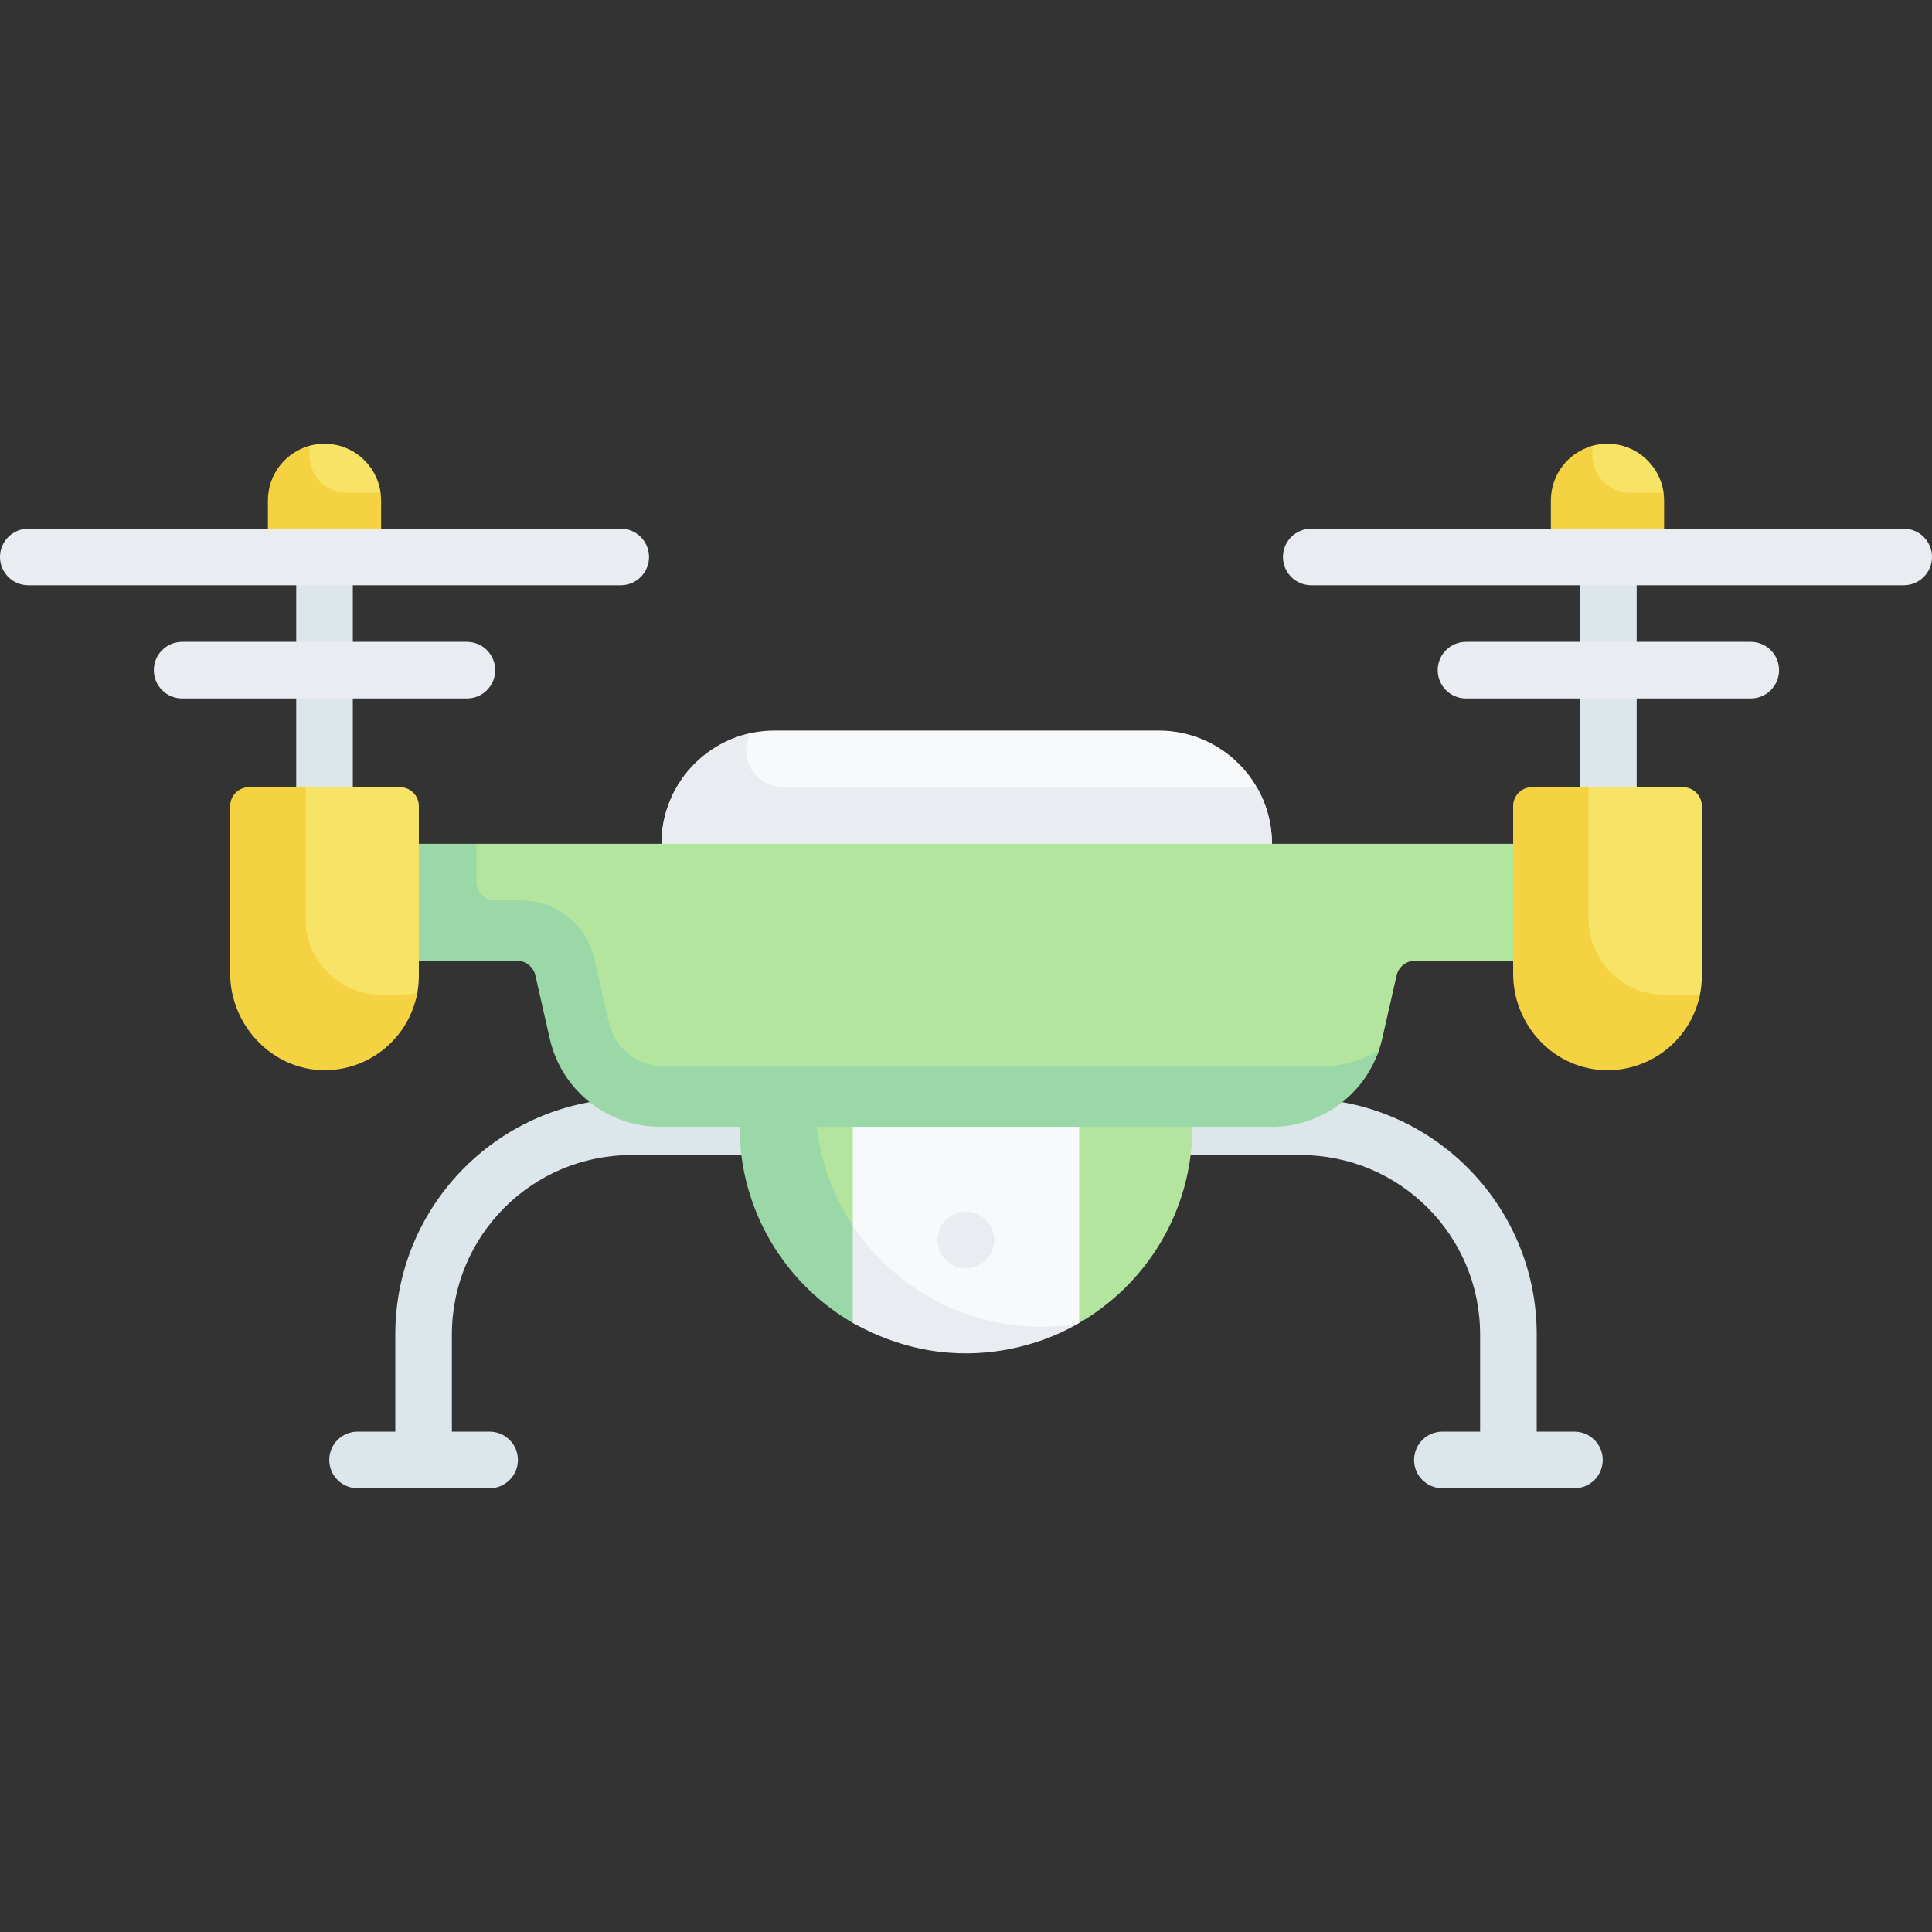 <?xml version="1.0" encoding="UTF-8"?> <svg xmlns="http://www.w3.org/2000/svg" id="Capa_1" height="512" viewBox="0 0 512 512" width="512"><rect x="0" y="0" width="512" height="512" fill="#333333" stroke="none"/><g id="_x3C_Group_x3E__18_"><g><path d="m399.745 394.399c-4.142 0-7.5-3.357-7.5-7.5v-33.288c0-26.191-21.309-47.5-47.5-47.5h-177.49c-26.191 0-47.5 21.309-47.5 47.5v33.288c0 4.143-3.358 7.5-7.5 7.5s-7.5-3.357-7.5-7.5v-33.288c0-34.463 28.038-62.5 62.5-62.5h177.489c34.462 0 62.5 28.037 62.5 62.5v33.288c.001 4.143-3.357 7.5-7.499 7.5z" fill="#dce6eb"></path></g><g><path d="m86 216.111c-4.142 0-7.5-3.357-7.5-7.5v-61.011c0-4.143 3.358-7.5 7.5-7.5s7.5 3.357 7.5 7.5v61.011c0 4.143-3.358 7.5-7.5 7.5z" fill="#dce6eb"></path></g><g><path d="m426.237 216.111c-4.142 0-7.5-3.357-7.5-7.5v-61.011c0-4.143 3.358-7.5 7.5-7.5s7.5 3.357 7.5 7.5v61.011c0 4.143-3.358 7.5-7.5 7.5z" fill="#dce6eb"></path></g><path d="m255.191 288.611 60.809 10c0 22.414-12.291 41.958-30.5 52.259-8.711 4.928-35.691 3.102-49.861-3.025 0 0-33.191-19.076-33.191-52.213z" fill="#b3e59f"></path><path d="m225.989 324.753c-5.084-7.661-8.455-16.556-9.57-26.141l-10.228-10-10.191 10c0 22.205 12.062 41.592 29.991 51.968 8.827 5.108 5.446-8.891 3.52-9.947 0 0 7.22.307-3.522-15.88z" fill="#9ad8a7"></path><path d="m285.999 298.612-29.808-10-30.192 10v26.134l8.447 22.163c8.827 5.109 17.248 7.337 17.248 7.337 10.932 0 25.477 1.427 34.304-3.682v-51.952z" fill="#f7f9fa"></path><path d="m285.471 350.86c-3.086.49-6.247.752-9.471.752-20.884 0-39.259-10.679-50-26.866v25.818c31.979 17.962 59.242.425 59.471.296z" fill="#e9edf1"></path><path d="m337.079 223.611-80.888 10-80.888-10c0-16.569 13.431-30 30-30h101.775c16.57 0 30.001 13.432 30.001 30z" fill="#f7f9fa"></path><path d="m198.865 194.424c.023-.043.046-.085.069-.128-13.508 2.922-23.63 14.934-23.63 29.316l80.696 10 81.08-10c0-5.466-1.469-10.586-4.023-15h-125.521c-7.286-.001-12.122-7.772-8.671-14.188z" fill="#e9edf1"></path><path d="m417.691 223.611h-291.446l-10.947 9.596-.681 12.904 22.638 1.394c2.334 0 10.206 2.468 10.723 4.745l6.468 22.149c3.104 13.659 34.674 14.638 48.681 14.638l123.234-.681c12.916 0 34.938 2.014 39.059-9.978.348-1.013.645-2.053.887-3.118l3.808-16.757c.517-2.276 2.541-3.892 4.876-3.892h42.7z" fill="#b3e59f"></path><g><path d="m350.053 282.612h-174.08c-7.003 0-13.075-4.846-14.627-11.676l-3.808-16.757c-2.07-9.106-10.165-15.568-19.503-15.568h-6.791c-2.761 0-5-2.239-5-5v-10h-25v31h35.764c2.334 0 4.358 1.615 4.876 3.892l3.808 16.757c3.104 13.659 15.247 23.351 29.254 23.351h162.106c12.915 0 24.239-8.244 28.361-20.236-4.526 2.702-9.794 4.237-15.36 4.237z" fill="#9ad8a7"></path></g><g><path d="m129.755 394.399h-35c-4.142 0-7.5-3.357-7.5-7.5s3.358-7.5 7.5-7.5h35c4.142 0 7.5 3.357 7.5 7.5s-3.358 7.5-7.5 7.5z" fill="#dce6eb"></path></g><g><path d="m417.245 394.399h-35c-4.142 0-7.5-3.357-7.5-7.5s3.358-7.5 7.5-7.5h35c4.142 0 7.5 3.357 7.5 7.5s-3.358 7.5-7.5 7.5z" fill="#dce6eb"></path></g><g fill="#f7e365"><path d="m412.66 265.037-1.106-3.925-.426-45 9.872-7.5h25c2.761 0 5 2.239 5 5v45c0 1.712-.172 3.385-.5 5-2.317 11.411-36.299 23.925-37.84 1.425z"></path><path d="m441 147.601h-30l4.809-10.479c0-6.898-.153-17.229 6.187-18.981 1.275-.352 2.617-.54 4.004-.54 7.605 0 13.889 5.66 14.868 12.998.087.655-5.399 6.696-5.399 7.375z"></path><path d="m78.5 269.292-10.011-10.894.511-39.829 12-9.957h25c2.761 0 5 2.239 5 5v45c0 1.563-.143 3.093-.418 4.576-2.15 11.621-19.838 6.104-32.082 6.104z"></path></g><path d="m450.499 263.612h-9.499c-11.046 0-20-8.954-20-20v-35h-15c-2.761 0-5 2.239-5 5v44.419c0 13.827 10.977 25.474 24.803 25.581 12.182.093 22.367-8.528 24.696-20z" fill="#f4d242"></path><path d="m106 263.612h-5c-11.046 0-20-8.954-20-20v-35h-15c-2.761 0-5 2.239-5 5v44.407c0 13.748 11.242 25.588 24.99 25.593 12.248.005 22.434-8.801 24.585-20.425-1.484.274-3.012.425-4.575.425z" fill="#f4d242"></path><path d="m101 147.601h-30l3.149-13.33c0-6.898 1.507-14.378 7.847-16.13 1.275-.352 2.618-.54 4.004-.54 7.605 0 13.889 5.66 14.868 12.998.087.655-3.102 3.185-3.102 3.864z" fill="#f7e365"></path><path d="m422 120.601v-2.444c-6.339 1.753-11 7.547-11 14.444v15h30v-15c0-.68-.061-1.344-.149-2h-8.851c-5.523 0-10-4.477-10-10z" fill="#f4d242"></path><path d="m82 120.601v-2.444c-6.339 1.753-11 7.547-11 14.444v15h30v-15c0-.68-.061-1.344-.149-2h-8.851c-5.523 0-10-4.477-10-10z" fill="#f4d242"></path><g><path d="m164.5 155.1h-157c-4.142 0-7.5-3.357-7.5-7.5s3.358-7.5 7.5-7.5h157c4.142 0 7.5 3.357 7.5 7.5s-3.358 7.5-7.5 7.5z" fill="#e9edf1"></path></g><g><path d="m123.732 185.1h-75.464c-4.142 0-7.5-3.357-7.5-7.5s3.358-7.5 7.5-7.5h75.465c4.142 0 7.5 3.357 7.5 7.5s-3.358 7.5-7.501 7.5z" fill="#e9edf1"></path></g><g><path d="m463.969 185.1h-75.464c-4.142 0-7.5-3.357-7.5-7.5s3.358-7.5 7.5-7.5h75.464c4.142 0 7.5 3.357 7.5 7.5s-3.358 7.5-7.5 7.5z" fill="#e9edf1"></path></g><g><path d="m504.5 155.1h-157c-4.142 0-7.5-3.357-7.5-7.5s3.358-7.5 7.5-7.5h157c4.142 0 7.5 3.357 7.5 7.5s-3.358 7.5-7.5 7.5z" fill="#e9edf1"></path></g><circle cx="255.999" cy="328.609" fill="#e9edf1" r="7.5"></circle></g></svg> 